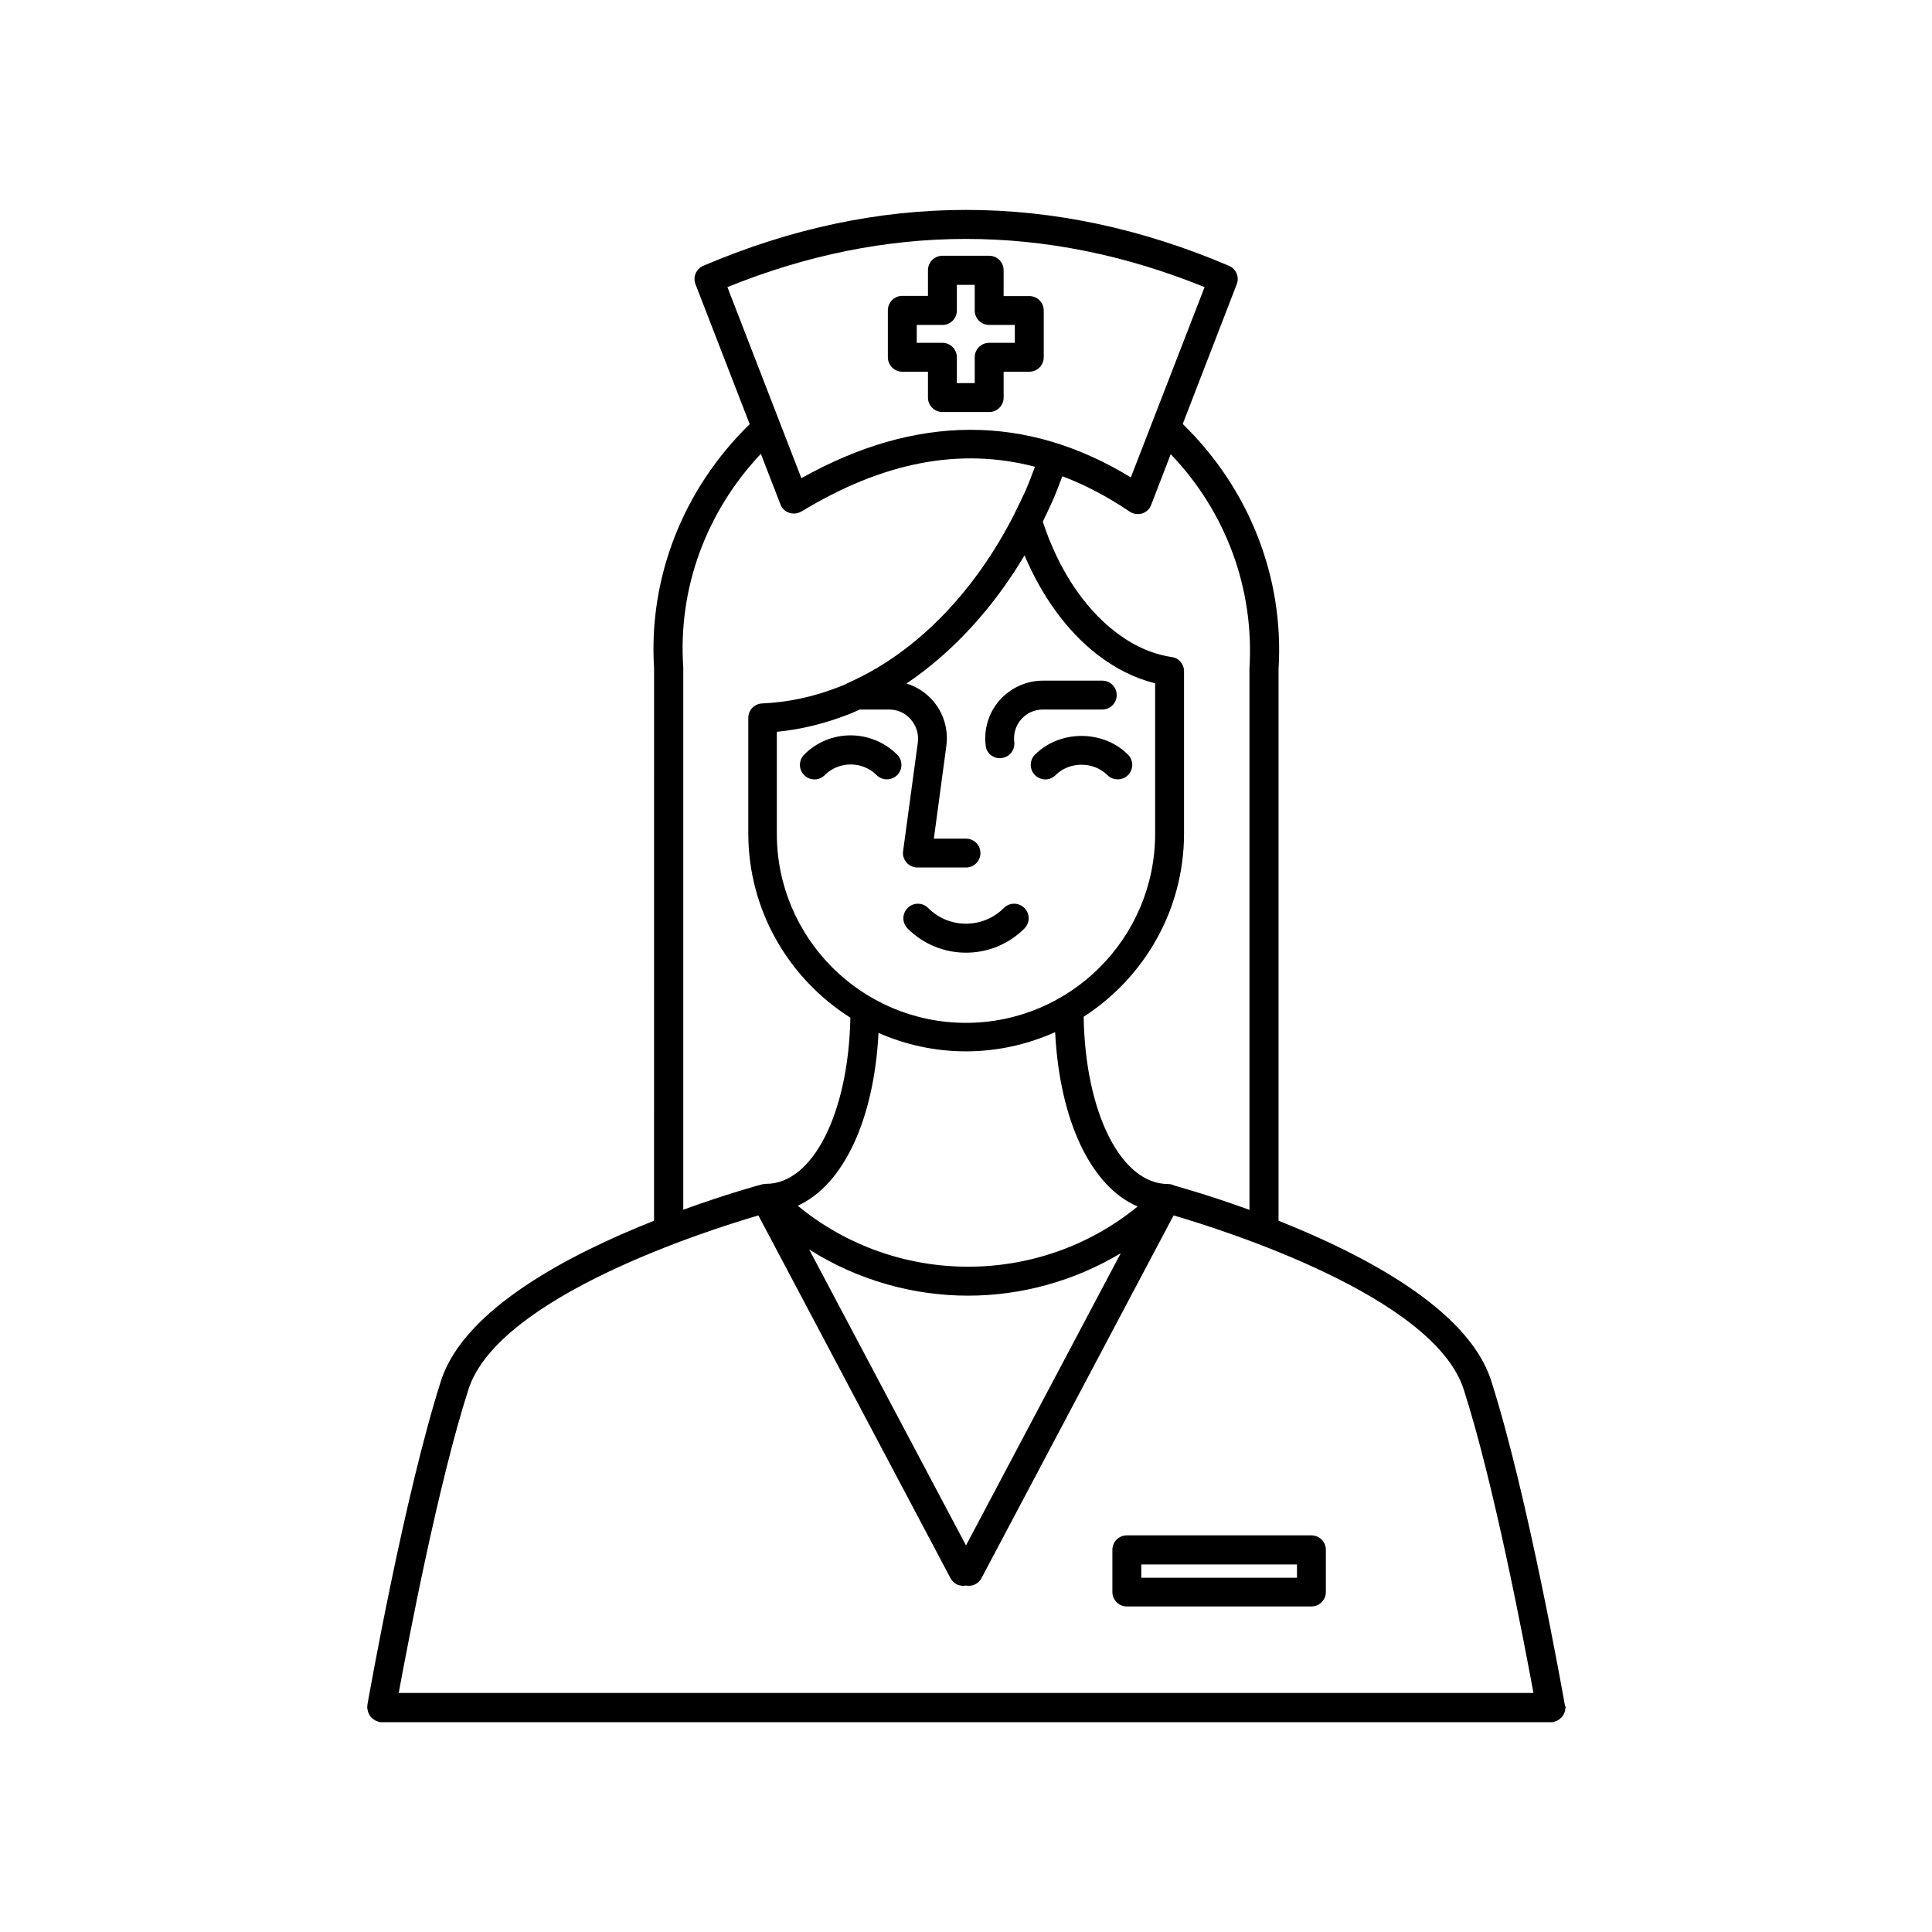 <?xml version="1.0" encoding="UTF-8"?>
<!-- Uploaded to: SVG Repo, www.svgrepo.com, Generator: SVG Repo Mixer Tools -->
<svg fill="#000000" width="800px" height="800px" version="1.1" viewBox="144 144 512 512" xmlns="http://www.w3.org/2000/svg">
 <g>
  <path d="m408.96 344.93c0.152 0 0.352 0 0.504-0.051 2.117-0.25 3.578-2.168 3.324-4.281-0.25-2.168 0.402-4.383 1.863-5.996 1.461-1.664 3.527-2.57 5.742-2.57h15.719c2.117 0 3.828-1.715 3.828-3.828 0-2.117-1.715-3.828-3.828-3.828h-15.719c-4.383 0-8.566 1.914-11.488 5.188-2.922 3.324-4.231 7.707-3.68 12.043 0.16 1.91 1.82 3.324 3.734 3.324z"/>
  <path d="m357.12 343.98c-1.512 1.512-1.512 3.93 0 5.441s3.93 1.512 5.441 0c3.777-3.777 9.977-3.777 13.754 0 0.754 0.754 1.715 1.109 2.719 1.109 0.957 0 1.965-0.352 2.719-1.109 1.512-1.512 1.512-3.93 0-5.441-6.848-6.805-17.883-6.805-24.633 0z"/>
  <path d="m418.29 343.98c-1.512 1.512-1.512 3.93 0 5.441 1.512 1.512 3.93 1.512 5.441 0 3.68-3.68 10.078-3.68 13.754 0 0.754 0.754 1.715 1.109 2.719 1.109 0.957 0 1.965-0.352 2.719-1.109 1.512-1.512 1.512-3.93 0-5.441-6.594-6.602-18.031-6.602-24.633 0z"/>
  <path d="m400 396.47c5.594 0 11.184-2.117 15.469-6.398 1.512-1.512 1.512-3.93 0-5.441-1.512-1.512-3.93-1.512-5.441 0-5.543 5.543-14.559 5.543-20.051 0-1.512-1.512-3.93-1.512-5.441 0-1.512 1.512-1.512 3.93 0 5.441 4.277 4.281 9.871 6.398 15.465 6.398z"/>
  <path d="m383.12 242.51h6.801v6.852c0 2.117 1.715 3.828 3.828 3.828h12.395c2.117 0 3.828-1.715 3.828-3.828v-6.852h6.801c2.117 0 3.828-1.715 3.828-3.828v-12.395c0-2.117-1.715-3.828-3.828-3.828h-6.801v-6.852c0-2.117-1.715-3.828-3.828-3.828h-12.395c-2.117 0-3.828 1.715-3.828 3.828v6.801h-6.801c-2.117 0-3.828 1.715-3.828 3.828v12.395c0 2.164 1.711 3.879 3.828 3.879zm3.828-12.395h6.801c2.117 0 3.828-1.715 3.828-3.828v-6.801h4.734v6.801c0 2.117 1.715 3.828 3.828 3.828h6.801v4.734h-6.801c-2.117 0-3.828 1.715-3.828 3.828v6.852h-4.734v-6.852c0-2.117-1.715-3.828-3.828-3.828h-6.801z"/>
  <path d="m558.7 595.83c-0.402-2.266-9.875-55.871-19.547-86-6.098-18.992-34.109-33.504-56.324-42.32v-146.16c1.512-24.383-7.809-47.863-25.391-64.992l14.309-37.031c0.754-1.914-0.152-4.082-2.066-4.887-46.25-19.75-93.105-19.75-139.3 0-1.914 0.805-2.82 2.973-2.066 4.887l14.359 37.082c-17.582 17.129-26.852 40.559-25.34 64.688l-0.004 146.41c-22.27 8.816-50.281 23.328-56.426 42.32-9.672 30.129-19.145 83.734-19.547 86v0.352c0 0.102-0.051 0.203-0.051 0.352 0 0.152 0.051 0.301 0.102 0.453 0.051 0.25 0.051 0.504 0.152 0.754 0.102 0.25 0.203 0.453 0.301 0.656 0.102 0.203 0.25 0.402 0.402 0.605 0.152 0.203 0.352 0.352 0.555 0.504s0.352 0.25 0.555 0.402c0.25 0.102 0.453 0.203 0.754 0.301 0.152 0.051 0.25 0.152 0.402 0.152 0.203 0.051 0.453 0.051 0.656 0.051h309.84c0.203 0 0.453 0 0.656-0.051 0.152-0.051 0.25-0.102 0.402-0.152 0.25-0.051 0.504-0.152 0.754-0.301 0.203-0.102 0.402-0.25 0.555-0.402 0.203-0.152 0.352-0.301 0.555-0.504 0.152-0.203 0.25-0.352 0.402-0.605 0.102-0.203 0.203-0.453 0.301-0.656 0.102-0.25 0.102-0.453 0.152-0.754 0-0.152 0.102-0.301 0.102-0.453 0-0.102-0.051-0.203-0.051-0.352-0.152-0.098-0.152-0.199-0.152-0.352zm-83.582-274.68v143.48c-9.523-3.477-17.078-5.644-19.902-6.449-0.504-0.25-1.059-0.402-1.664-0.402-12.496 0-21.965-18.941-22.371-44.336 15.973-10.277 26.602-28.215 26.602-48.566v-42.977c0-1.914-1.359-3.527-3.273-3.777-5.34-0.805-10.43-3.125-15.215-6.902-8.262-6.449-14.914-16.676-18.941-28.969 0.805-1.664 1.613-3.375 2.418-5.141 1.008-2.215 1.863-4.586 2.769-6.902 5.996 2.266 11.941 5.391 17.836 9.371 0.957 0.656 2.168 0.805 3.273 0.504 1.109-0.352 2.016-1.16 2.418-2.266l5.188-13.453c14.566 15.219 22.172 35.52 20.863 56.781zm-119.71 142.38c11.992-5.441 20.203-22.57 21.41-45.797 7.106 3.125 14.965 4.887 23.176 4.887 8.414 0 16.426-1.863 23.629-5.09 1.211 23.629 9.574 40.961 21.867 46.199-26.148 21.367-64.035 21.266-90.082-0.199zm85.598 12.598-41.008 77.434-41.562-78.441c12.797 8.113 27.457 12.242 42.117 12.242 14.055 0 28.059-3.828 40.453-11.234zm-56.777-103.54c0.754 0.805 1.762 1.309 2.871 1.309l12.898 0.004c2.117 0 3.828-1.715 3.828-3.828 0-2.117-1.715-3.828-3.828-3.828h-8.516l3.324-24.688c0.555-4.383-0.805-8.816-3.777-12.09-1.863-2.066-4.231-3.527-6.801-4.332 12.043-8.113 22.824-19.75 31.285-33.957 4.586 10.832 11.184 19.949 19.043 26.098 4.887 3.828 10.078 6.449 15.566 7.809v39.852c0 27.66-22.469 50.129-50.129 50.129s-50.129-22.469-50.129-50.129v-27.004c6.297-0.605 12.496-2.117 18.793-4.535 1.109-0.402 2.117-0.906 3.176-1.359h7.859c2.168 0 4.18 0.906 5.644 2.57 1.461 1.664 2.168 3.879 1.914 6.047l-3.93 28.969c-0.152 1 0.199 2.109 0.906 2.965zm-47.461-152.5c41.969-17.027 84.488-17.027 126.46 0l-19.547 50.43c-27.609-16.879-56.93-16.828-87.309 0.203zm8.867 44.184 5.188 13.402c0.402 1.059 1.258 1.863 2.316 2.215 0.402 0.152 0.805 0.203 1.258 0.203 0.707 0 1.359-0.203 2.016-0.555 21.664-13.148 42.066-17.027 61.867-11.84-0.805 2.066-1.562 4.18-2.418 6.144-0.957 2.117-1.965 4.18-2.973 6.195v0.051c-10.531 20.758-25.844 36.527-43.277 44.488-0.051 0.051-0.152 0.102-0.203 0.102-1.109 0.555-2.215 1.059-3.324 1.461-6.801 2.621-13.352 3.981-20.102 4.281-2.066 0.102-3.68 1.762-3.68 3.828v30.582c0 20.555 10.832 38.594 27.055 48.871-0.504 25.242-9.926 44.031-22.32 44.031-0.102 0-0.203 0.051-0.301 0.051-0.203 0-0.453 0-0.656 0.051-1.008 0.25-9.621 2.621-21.008 6.75v-143.69c-1.453-21.008 6.106-41.309 20.562-56.625zm-95.977 328.38c2.519-13.652 10.531-55.773 18.488-80.457 7.91-24.586 63.43-42.168 76.832-46.098l50.934 96.176c0.805 1.512 2.469 2.215 4.082 1.914 1.613 0.301 3.273-0.402 4.082-1.914l50.934-96.176c13.453 3.93 68.973 21.512 76.883 46.098 7.961 24.688 15.973 66.805 18.488 80.457z"/>
  <path d="m491.54 550.89h-48.918c-2.117 0-3.828 1.715-3.828 3.828v11.184c0 2.117 1.715 3.828 3.828 3.828h48.918c2.117 0 3.828-1.715 3.828-3.828v-11.184c0.004-2.117-1.711-3.828-3.828-3.828zm-3.828 11.234h-41.262v-3.527h41.262z"/>
 </g>
</svg>